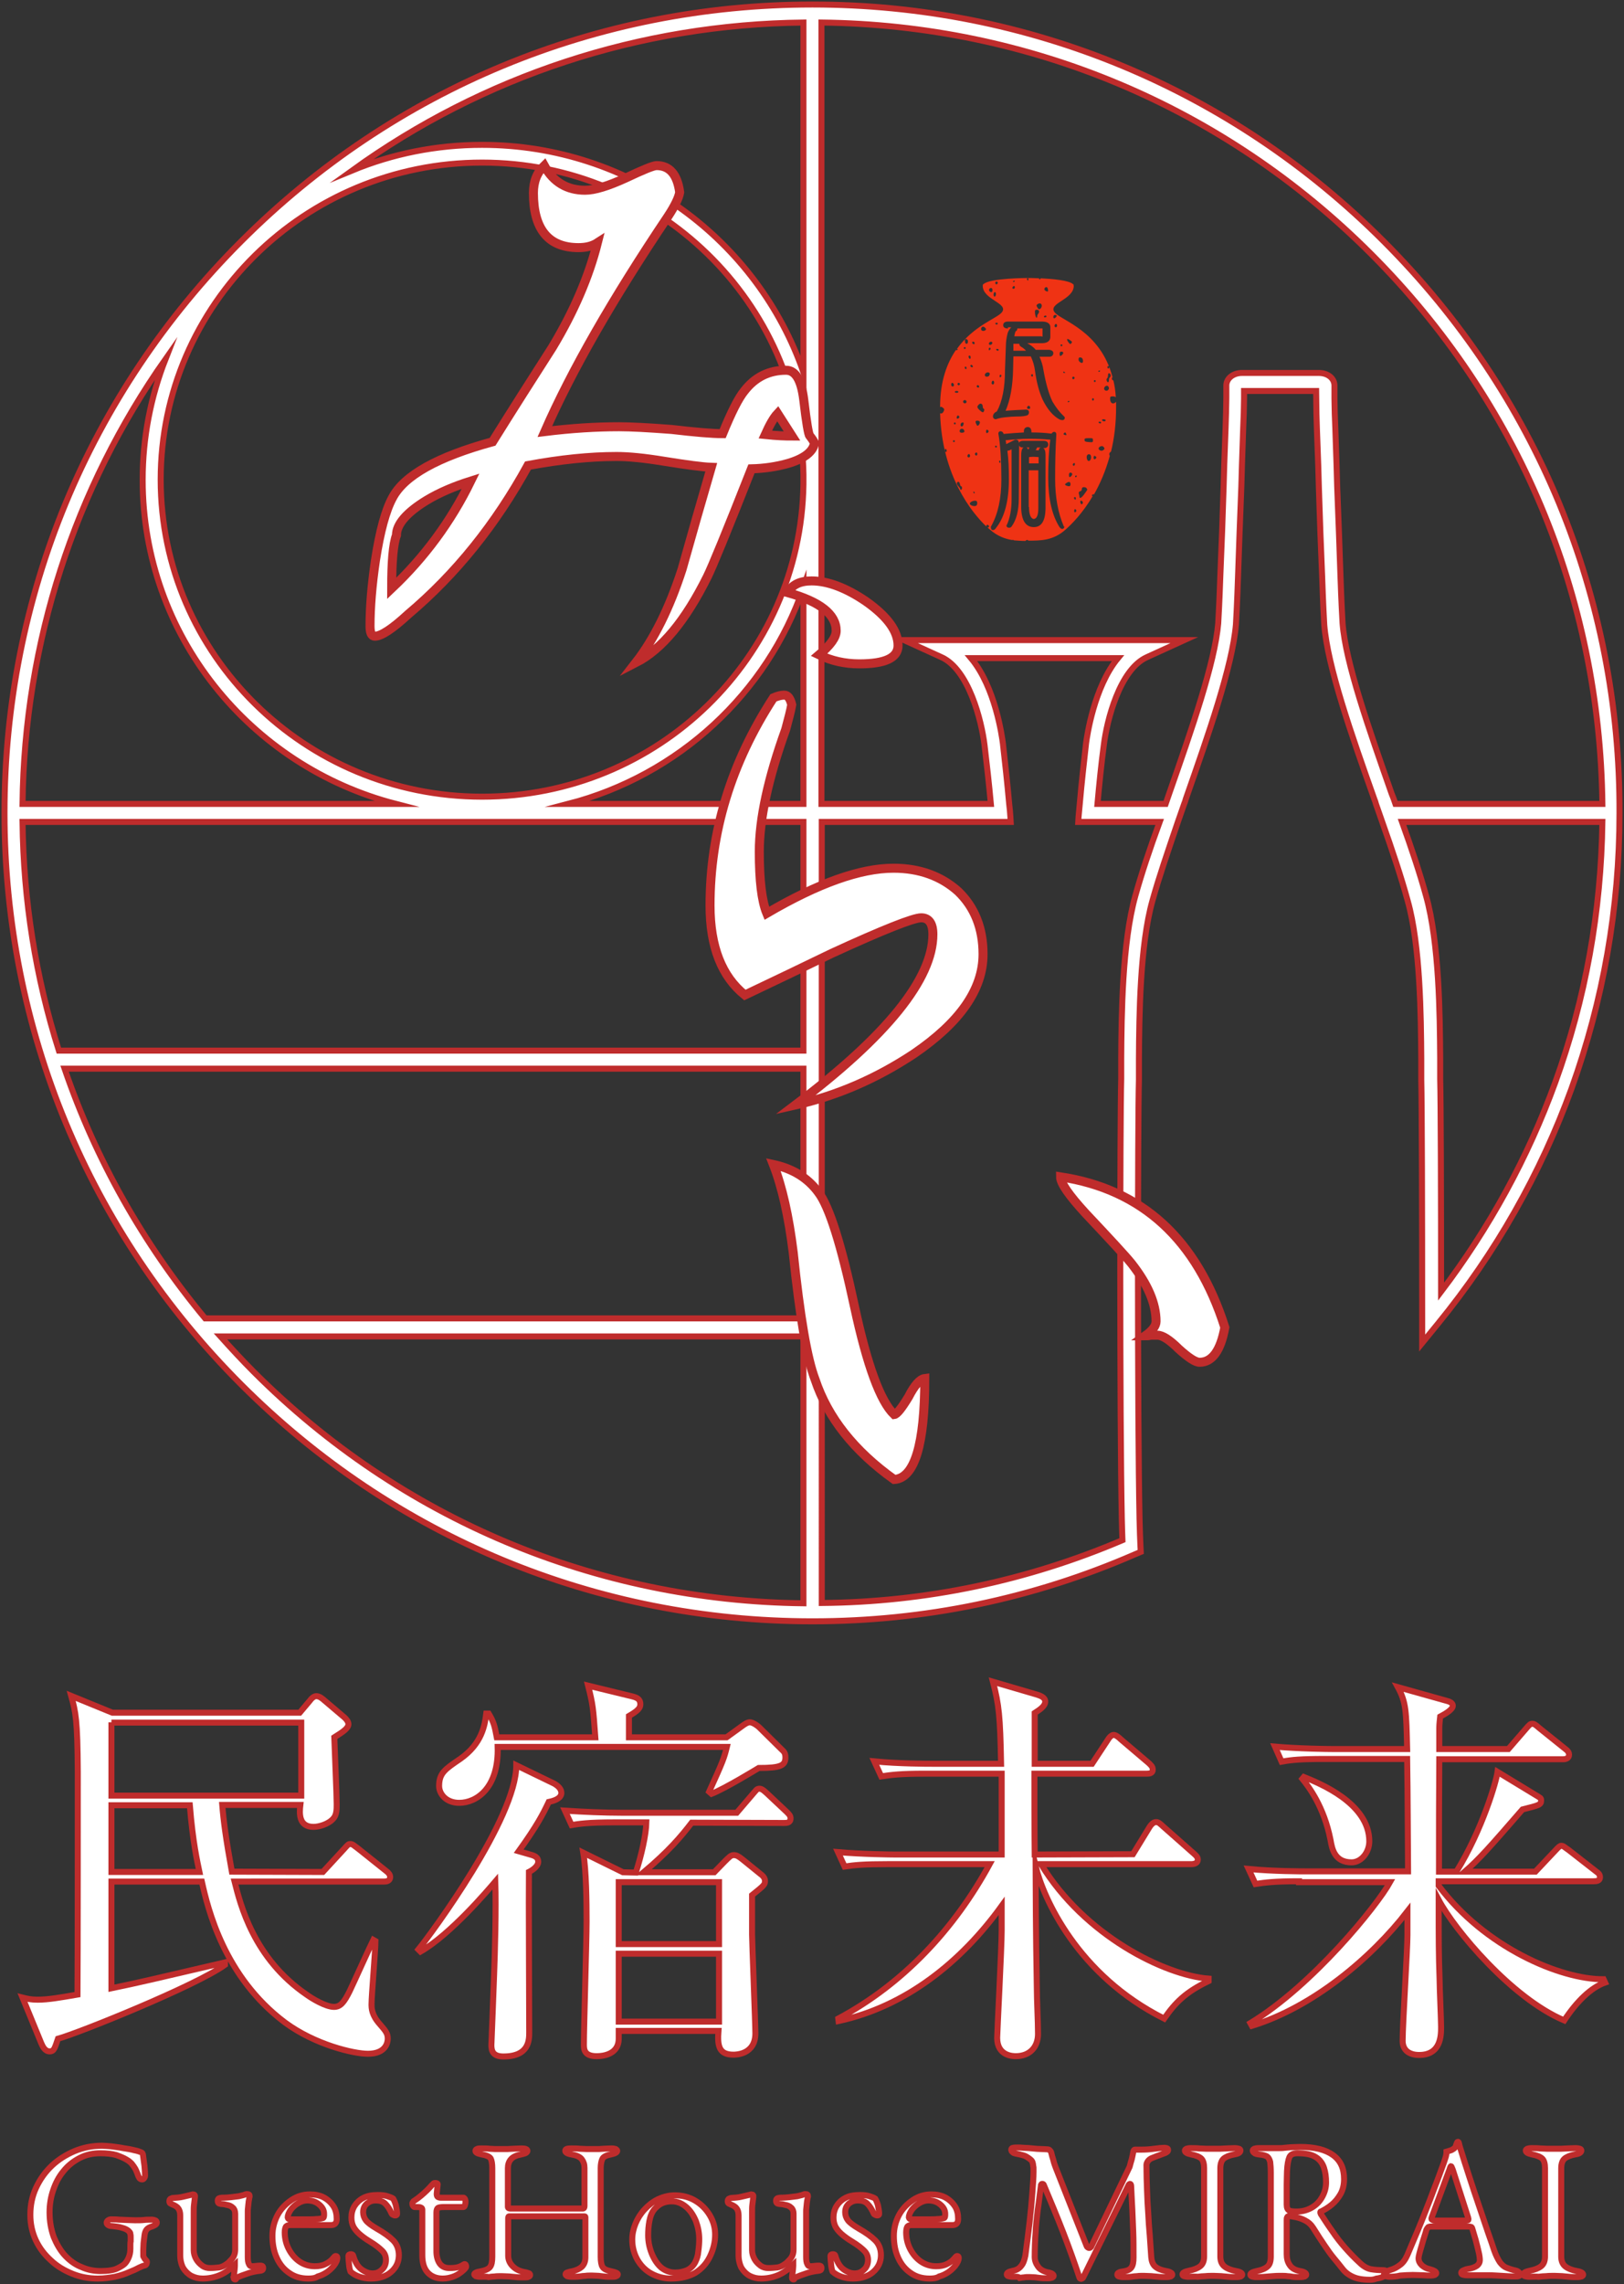 <?xml version="1.0" encoding="utf-8"?>
<!-- Generator: Adobe Illustrator 27.2.0, SVG Export Plug-In . SVG Version: 6.00 Build 0)  -->
<svg version="1.1" id="レイヤー_1" xmlns="http://www.w3.org/2000/svg" xmlns:xlink="http://www.w3.org/1999/xlink" x="0px"
	 y="0px" viewBox="0 0 540.7 760.1" style="enable-background:new 0 0 540.7 760.1;" xml:space="preserve">
<rect x="0" y="0" width="540.7" height="760.1" fill="#333333" stroke="none"/>
<style type="text/css">
	.st0{fill:#FFFFFF;stroke:#BF2C2C;stroke-width:2;stroke-miterlimit:10;}
	.st1{fill:#FFFFFF;stroke:#BF2C2C;stroke-width:3;stroke-miterlimit:10;}
	.st2{fill:#EF3314;}
</style>
<g>
	<path class="st0" d="M460.7,80.3C409.9,29.5,342.4,1.5,270.5,1.5s-139.4,28-190.2,78.8S1.5,198.6,1.5,270.5s28,139.4,78.8,190.2
		s118.3,78.8,190.2,78.8c37.3,0,73.4-7.5,107.4-22.3l1.9-0.8l-0.1-2.1c-0.1-1.9-0.2-4.9-0.3-8.9l0,0c-0.7-33.6-0.6-132.1-0.2-146.2
		c0-0.7,0-1.5,0-2.4c0-1.4,0-2.9,0-4.7c0.1-14,0.3-37.5,4.5-52.4c2.1-7.6,5.2-16.6,8.5-26.3c0.7-2,1.4-4,2.1-6
		c0.2-0.5,0.4-1,0.5-1.5c7.6-21.7,15.5-44.2,16.7-58.1c0.1-1.8,0.4-7,0.7-16.1c0.3-8.9,0.7-20,1.1-29.9l0.2-7
		c0.3-9.9,0.6-17.2,0.6-17.2l0.1-5.1v-2.4h24l0.1,7.6c0,0,0.2,7.3,0.6,17.2l0.2,7c0.3,9.9,0.7,21,1.1,29.9c0.3,9,0.6,14.3,0.7,16.1
		c1.1,13.9,9,36.4,16.7,58.1c0.2,0.5,0.4,1,0.5,1.5c0.7,2,1.4,4,2.1,6c3.4,9.6,6.4,18.6,8.5,26.3c4.2,14.9,4.4,38.4,4.5,52.4
		c0,1.7,0,3.3,0,4.6c0,0.9,0,1.7,0,2.4c0.2,8,0.3,44.3,0.3,79.3v8.4l5.3-6.5c19.2-23.5,34.1-49.8,44.4-78.1
		c10.6-29.4,16-60.2,16-91.7C539.5,198.6,511.5,131.1,460.7,80.3z M160.5,54.1c58.5,0,106.1,46.5,107,103.9v3.2
		c-0.9,57.5-48.5,103.9-107,103.9c-59,0-107-47.3-107-105.5S101.5,54.1,160.5,54.1z M267.5,123.9c-15.2-44-57.4-75.7-107-75.7
		c-15.3,0-29.9,3-43.2,8.5c43.6-31.4,95.6-48.6,150.2-49.2V123.9z M55.1,119.5c-4.9,12.5-7.6,26-7.6,40.2
		c0,51.7,35.8,95.3,84.3,107.8H7.5C8.1,213.8,24.8,162.6,55.1,119.5z M267.5,533.5c-69.1-0.8-134-28-183-77
		c-3.8-3.8-7.5-7.8-11.1-11.8h194.1V533.5z M267.5,438.7H68.3c-20.7-24.9-36.5-53-46.8-83.1h246V438.7z M267.5,349.6H19.6
		c-7.7-24.3-11.8-49.9-12.1-76.1h260V349.6z M189.2,267.5c36.7-9.5,66.2-36.8,78.3-72v72H189.2z M378,298.1
		c-4.4,15.7-4.6,39.7-4.7,54c0,1.7,0,3.3,0,4.6c0,0.8,0,1.6,0,2.3c-0.4,14.2-0.5,112.9,0.2,146.5c0.1,2.8,0.1,5.1,0.2,7
		c-31.7,13.5-65.4,20.6-100.1,20.9V273.5h62.9l-0.1-1.7c-0.1-1.4-0.2-2.8-0.4-4.3l0,0c-0.6-6.8-1.4-14.1-2.1-20.2
		c-0.3-2.2-2.5-18.6-10.6-28.3h48.9c-8,9.7-10.3,26.1-10.6,28.3c-0.7,6.1-1.5,13.3-2.1,20.2l0,0c-0.1,1.4-0.3,2.9-0.4,4.3l-0.1,1.7
		h27.1C382.8,282.5,380,290.9,378,298.1z M463.3,264c-7.5-21.4-15.3-43.5-16.3-56.6c-0.1-1.7-0.4-7-0.7-15.8
		c-0.3-8.9-0.7-20-1.1-29.9l-0.2-7c-0.3-9.9-0.6-17.1-0.6-17.1l-0.1-5v-4.3c0-2.4-2.2-4.2-5.2-4.2h-25.6c-2.9,0-5.2,1.8-5.2,4.2v4.2
		l-0.1,5c0,0-0.2,7.3-0.6,17.2l-0.2,7c-0.3,9.8-0.7,21-1.1,29.9c-0.3,8.8-0.6,14.1-0.7,15.8c-1.1,13.1-8.8,35.2-16.3,56.6
		c-0.4,1.2-0.8,2.4-1.2,3.5h-22.7c0.6-6.7,1.3-13.6,2.1-19.5c1-8.3,5.3-25.2,14.3-29.3l12.5-5.7H301l12.5,5.7
		c9,4.1,13.3,21,14.3,29.3c0.7,5.9,1.5,12.9,2.1,19.5h-56.4V7.5c69.1,0.8,134,28,183,77s76.2,113.8,77,183h-68.9
		C464.2,266.3,463.8,265.2,463.3,264z M517.8,360.2c-9.1,25-21.9,48.4-38,69.6c0-32.2-0.1-63.4-0.3-70.8c0-0.7,0-1.5,0-2.3
		c0-1.4,0-2.9,0-4.6c-0.1-14.3-0.3-38.3-4.7-54c-2-7.3-4.8-15.7-8-24.6h66.7C533.1,303.3,527.9,332.4,517.8,360.2z"/>
	<g>
		<g>
			<path class="st1" d="M271.2,147.4c-0.5,2.9-3.4,5.2-8.8,6.8c-3.9,1.1-8,1.7-12.2,1.8c-8.2,20.8-13.1,32.7-14.7,35.9
				c-7.3,14.7-15.2,24.2-23.8,28.6c6-7.7,11.2-18.1,15.4-31.1c3.2-11.4,6.4-22.6,9.7-33.9c-2.9-0.1-8.1-0.8-15.6-2
				c-6.7-1.1-11.9-1.6-15.9-1.6c-8.9,0-18.7,1-29.5,3c-10.7,19.5-24,36.1-39.9,49.5c-5.3,4.9-9,7.3-11.1,7.3c-1.1,0-1.6-1.1-1.6-3.4
				c0-6.4,0.6-13.6,1.8-21.8c1.5-9.7,3.4-16.7,5.7-20.9c3.9-7.4,15-13.6,33.3-18.6c6.6-10.6,13.3-21.1,19.9-31.4
				c7.3-12.1,12.2-23.7,15-34.8c-1.7,1.1-3.8,1.6-6.3,1.6c-10,0-15-6.1-15-18.2c0-3.8,1.2-6.8,3.6-9.1c3,5.5,7.6,8.2,13.6,8.2
				c3.2,0,7.7-1.4,13.6-4.1c5.7-2.7,9.1-4.1,10.2-4.1c4.4,0,6.9,3,7.7,8.9c-0.3,1.8-1.6,4.5-3.9,8c-18.4,27.4-32.1,51.3-41,71.6
				c8.9-1.1,17.1-1.6,24.7-1.6c3.8,0,9.6,0.3,17.5,0.9c7.7,0.9,13.4,1.4,17,1.4c2.9-7.1,5.3-11.9,7.3-14.3c3.5-4.5,8.1-6.8,13.8-6.8
				c3.2,0,5.1,3.3,5.9,9.8c0.9,7.7,1.6,11.7,2,12C270,145.5,270.6,146.3,271.2,147.4z M156.7,160.1c-5.4,1.7-10.4,3.8-14.7,6.4
				c-6.7,4.1-10,8-10,11.6c-1.1,2.9-1.6,8.8-1.6,17.7C141.3,185.5,150.1,173.6,156.7,160.1z M263.7,145.1l-4.8-7.5
				c-1.4,1.5-2.7,3.9-4.1,7C258.6,145,261.6,145.1,263.7,145.1z"/>
			<path class="st1" d="M327.3,317.5c0,11.7-7.7,22.7-23.1,33.2c-12.4,8.2-25.5,13.9-39.4,17c30.5-23,45.8-42,45.8-56.8
				c0-3.6-1.3-5.5-3.9-5.5s-12.5,3.9-29.7,11.8c-9.7,4.7-19.3,9.3-29,13.9c-7.7-6.2-11.6-16.1-11.6-29.8c0-24.4,7-47.4,21.1-69.1
				c1.4-0.6,2.6-0.9,3.6-0.9c1.2,0,2,1.1,2.5,3.2c-0.3,1.8-1,4.5-2,8.2c-5.9,16.4-8.8,29.9-8.8,40.7c0,9.5,0.8,16.4,2.5,20.5
				c17.1-10,31.1-15,42.2-15c8.6,0,15.8,2.6,21.5,7.7C324.5,301.9,327.3,308.9,327.3,317.5z M299,214.8c0,4.1-4.3,6.1-12.9,6.1
				c-4.8,0-9.3-1-13.4-3c3.8-3.2,5.7-5.8,5.7-8c0-5.5-5.4-9.7-16.1-12.7c1.4-2.6,4-3.9,7.9-3.9c5.4,0,11.5,2.3,18.1,6.8
				C295.4,205.1,299,210,299,214.8z"/>
			<path class="st1" d="M307.9,458.7c0,22-3.4,33.2-10.2,33.6c-13.3-9.5-22.1-20.6-26.3-33.2c-2.7-7-5.1-21.1-7.3-42.3
				c-1.5-12.1-3.7-21.9-6.6-29.3c6.5,1.4,11.5,4.5,15,9.3c3.6,4.7,7.6,17.4,12,38c4.2,19.5,8.6,31.5,13.2,35.9
				c0.9-0.1,2.5-2.1,4.8-5.9C304.5,460.9,306.3,458.9,307.9,458.7z M407.8,441.7c-1.4,7.7-4.2,11.6-8.4,11.6c-1.4,0-3.7-1.5-7-4.5
				c-3-3-5.4-4.5-7-4.5c-0.3,0-1.1,0-2.3,0c-0.8,0.2-1.4,0.2-1.8,0.2c2.4-1.7,3.6-3.3,3.6-4.8c0-5.9-2.7-12.3-8.2-19.3
				c-2.1-2.6-7.3-8.2-15.4-16.8c-5.4-5.9-8.2-9.9-8.2-12C380.2,395.7,398.5,412.4,407.8,441.7z"/>
		</g>
	</g>
	<g>
		<path class="st2" d="M342.3,149.6c0.1-0.1,0.2-0.3,0.3-0.4c0-0.1,0.1-0.2,0.1-0.3h-1C342,149,342.2,149.2,342.3,149.6z"/>
		<path class="st2" d="M342.6,154.2h3.2v-2.1c-0.5,0-1-0.1-1.5-0.1c-0.6,0-1.1,0-1.7,0.1V154.2z"/>
		<path class="st2" d="M342.6,168.7c0,2.5,0.6,3.9,1.6,4c1-0.1,1.5-1.3,1.5-3.6v-12.6h-3.2v12.2H342.6z"/>
		<path class="st2" d="M340,115.4c-0.5-0.3-0.6-0.6-0.6-0.8c0-0.1,0-0.1,0-0.2h-2c0,0.3,0,0.5,0,0.8v1.5h4.2
			C341.1,116.1,340.5,115.7,340,115.4z"/>
		<path class="st2" d="M346.5,148.9h-1.2l0,0c-0.1,0.3-0.3,0.6-0.5,0.9c0.3,0,0.6,0,1,0.1C346,149.2,346.2,149,346.5,148.9z"/>
		<path class="st2" d="M347.1,112v-2.7c0,0-0.1,0-0.2,0h-8.2v0.1c0,0.4-0.2,0.7-0.5,0.8c-0.2,0.3-0.3,0.7-0.4,1.2
			c0,0.2-0.1,0.3-0.1,0.5h9.1C346.9,112.1,347,112,347.1,112z"/>
		<path class="st2" d="M363.8,165.1c-0.4,0-0.3-0.5,0.1-0.6c0.2-0.1,0.3,0,0.3,0.1c2-3.5,3.9-7.8,5.3-12.9c-0.2-0.3-0.3-0.8,0.1-1.2
			c0.1-0.1,0.2-0.2,0.3-0.2c1.1-4.4,1.7-9.4,1.7-14.9c0-0.6,0-1.1,0-1.7c0,0,0,0-0.1,0.1c-0.9,0.9-1.9,0.4-1.9-1.1
			c0-0.7,0.1-0.8,0.9-0.8c0.4,0,0.8,0.1,1,0.3c-0.1-2-0.4-3.9-0.8-5.6c-0.5-0.1-0.7-0.7-0.3-1.1c-4-15.4-17-18.8-19.2-21.5
			c-2.6-3.1,6.3-4.2,6.3-8.9c0-0.1-0.1-0.3-0.1-0.4c0.1-0.1,0.1-0.1,0.1-0.1h-0.2c-1.2-1.3-6.8-1.8-10.8-2l0,0
			c-0.2,0.5-0.5,0.4-0.6,0c-2-0.1-3.5-0.1-3.5-0.1s-13.1,0-15,2.1h-0.2c0,0,0,0,0.1,0.1c-0.1,0.1-0.1,0.3-0.1,0.4
			c0,4.7,8.9,5.8,6.3,8.9c-1.7,2-9.4,4.4-14.9,12.1l0,0c0.2,0,0.3,0.1,0.3,0.1s-0.1,0.2-0.3,0.3c-0.2,0.1-0.3,0-0.3-0.1
			c-3,4.4-5.3,10.4-5.3,19c0,0,0,0,0,0.1c0.2-0.2,0.5-0.2,0.8,0.1c0.7,0.4,0.7,0.8,0.2,1.6c-0.3,0.4-0.7,0.5-1,0.3
			c0.6,20.8,10.5,33,15.4,37.7c0,0,0,0,0-0.1c0-0.5,0.4-0.6,0.7-0.3c0.4,0.4,0.2,0.7-0.3,0.7l0,0c0.3,0.3,0.6,0.6,0.9,0.8
			c2.4,2.1,4.9,3,7.3,3.4c0.2-0.1,0.4-0.1,0.6,0.1c1.3,0.1,2.5,0.2,3.8,0.2c0.1-0.1,0.1-0.1,0.2-0.2c0.4-0.2,0.6-0.2,0.8,0.1l0,0
			c4.1,0,8.3,0,12.4-3.7c1.9-1.7,5.7-5.4,9.1-11.3C363.9,165.1,363.9,165.1,363.8,165.1z M330.3,97.1c-0.3,0.3-1-0.1-1-0.6
			s0.5-0.8,0.9-0.6C330.5,96.1,330.5,96.8,330.3,97.1z M331.6,97.9c-0.1,1-0.8,1.1-0.8,0.1c0-0.5,0.2-0.8,0.5-0.8
			C331.5,97.3,331.6,97.5,331.6,97.9z M331.4,94.2c-0.1-0.3,0.1-0.5,0.4-0.5s0.4,0.2,0.4,0.4C332,94.8,331.5,94.8,331.4,94.2z
			 M367.3,149.8c-0.6,0.5-1.7-0.1-1.5-0.7c0.2-0.6,1.3-0.9,1.6-0.4C367.9,149.2,367.8,149.4,367.3,149.8z M369,121.8
			c0.2,0,0.3,0.2,0.3,0.4c0,0.2-0.1,0.4-0.3,0.4c-0.2,0-0.3-0.2-0.3-0.4S368.8,121.8,369,121.8z M368.6,125.9c0.2-0.2,0.3-0.6,0.3-1
			c0-0.7,0.3-0.9,0.7-0.5c0.3,0.3,0.3,0.9-0.1,1.2c-0.2,0.1-0.3,0.5-0.3,0.9s-0.1,0.7-0.3,0.7C368.5,127.1,368.2,126.2,368.6,125.9z
			 M369,128.6c0.3,0.5,0.3,0.7,0,1.1c-0.4,0.6-1.4,0.3-1.4-0.4C367.6,128.6,368.6,128,369,128.6z M367.9,139.6
			c0.5,0.2,0.1,0.7-0.4,0.6c-0.3-0.1-0.6-0.2-0.6-0.4C366.9,139.5,367.4,139.4,367.9,139.6z M366.6,140.6c0,0.2-0.1,0.3-0.3,0.3
			s-0.4-0.1-0.5-0.3s0-0.3,0.3-0.3S366.6,140.4,366.6,140.6z M366,123.3c0.2,0,0.3,0.1,0.3,0.1c0,0.1-0.1,0.2-0.3,0.3
			c-0.2,0.1-0.3,0-0.3-0.1C365.7,123.4,365.8,123.3,366,123.3z M364.5,152.8c-0.2,0.1-0.4-0.1-0.4-0.5c0-0.6,0.3-0.8,0.7-0.4
			C365.2,152.1,365,152.6,364.5,152.8z M364.5,126.5c0.2,0,0.3,0.1,0.3,0.3s-0.1,0.3-0.3,0.3s-0.3-0.1-0.3-0.3
			S364.3,126.5,364.5,126.5z M363.9,132.5c0.2,0,0.3,0.2,0.3,0.4s-0.1,0.4-0.3,0.4c-0.2,0-0.3-0.2-0.3-0.4S363.7,132.5,363.9,132.5z
			 M362.5,145.8c1.3,0,1.4,0,1.4,0.7s-0.1,0.7-1.4,0.6c-1.2-0.1-1.4-0.2-1.4-0.7C361,145.9,361.3,145.8,362.5,145.8z M356.4,113.3
			c0.6,0.4,0.6,0.6,0.3,0.9c-0.3,0.4-0.4,0.4-0.9-0.2C354.9,112.8,355.2,112.4,356.4,113.3z M356.1,133.5c0,0.1-0.1,0.2-0.3,0.3
			c-0.2,0.1-0.3,0-0.3-0.1c0-0.2,0.1-0.3,0.3-0.3S356.1,133.5,356.1,133.5z M354.9,144.2c0.3,0.6,0.2,0.7-0.5,0.5
			c-0.4-0.2-0.4-0.3-0.1-0.6C354.6,143.8,354.7,143.8,354.9,144.2z M354.3,123.7c0.2,0.1,0.3,0.2,0.3,0.3c0,0.1-0.1,0.1-0.3,0.1
			c-0.2,0-0.3-0.1-0.3-0.3S354.2,123.6,354.3,123.7z M353.4,114.6c0.2,0,0.3,0.1,0.3,0.3c0,0.2-0.1,0.3-0.3,0.3s-0.3-0.1-0.3-0.3
			S353.2,114.6,353.4,114.6z M353.4,117c0.7,0,0.8,0.6,0.2,1.1c-0.6,0.6-0.8,0.4-0.8-0.4C352.8,117.2,353,117,353.4,117z
			 M351.7,104.9c0.2,0.1,0.2,0.3-0.1,0.6c-0.5,0.6-0.9,0.5-0.9,0C350.7,104.9,351.2,104.6,351.7,104.9z M351.5,108.9
			c-0.2,0-0.4-0.2-0.4-0.4c0-0.5,0.4-0.9,0.7-0.6C352.1,108.3,351.9,108.9,351.5,108.9z M348.6,95.6c0.3,0.2,0.5,1.4,0.2,1.4
			c-0.5,0-1.1-0.4-1.1-0.8C347.8,95.7,348.2,95.4,348.6,95.6z M347.6,105.3c0.1-0.2,0.3-0.3,0.5-0.3s0.3,0.1,0.3,0.3
			c0,0.2-0.2,0.3-0.5,0.3C347.6,105.6,347.5,105.5,347.6,105.3z M346.4,101c0.6,0.2,0.6,1.2,0,1.7c-0.4,0.3-0.5,0.3-0.9-0.2
			c-0.2-0.3-0.4-0.7-0.4-0.8C345.1,101.3,346,100.8,346.4,101z M344.7,103.2c0.1-0.1,0.5-0.2,0.8-0.1c0.6,0.2,0.6,0.8,0.1,1.4
			c-0.2,0.2-0.3,0.6-0.3,0.8c0.1,0.2,0,0.4-0.2,0.4C344.7,105.6,344.4,103.5,344.7,103.2z M342.1,92.6c0.2-0.1,0.3,0,0.3,0.3
			c0,0.5-0.2,0.6-0.4,0.2C341.8,92.9,341.9,92.7,342.1,92.6z M337.6,93.4c0.2,0,0.3,0.1,0.3,0.1c0,0.1-0.1,0.2-0.3,0.3
			c-0.2,0.1-0.3,0-0.3-0.1C337.3,93.5,337.4,93.4,337.6,93.4z M337.5,95.2c0.2-0.1,0.4,0.1,0.4,0.4s-0.2,0.5-0.5,0.5
			C336.9,96.1,337,95.4,337.5,95.2z M335.6,109.3c-1.5,0-1.6-0.8-1.6-1.1c0-0.4,0.2-1.2,1.6-1.2H347c2.3,0,2.7,1.2,2.7,1.8v3.3
			c0,0.8-0.4,2.1-2.8,2.1H342c1,0.5,1.9,1.2,2.6,1.9l0,0l0.2,0.3h4.5h0.1c1.1,0.2,1.3,0.7,1.3,1.1c0,0.7-0.5,1.2-1.3,1.2h-3.3
			c0.6,1.4,1.1,2.9,1.3,4.4c0.8,4.5,1.8,8,3,10.5c1.1,1.9,2.4,3.6,3.9,5l0.2,0.2v0.3c0,0.4-0.3,0.7-0.8,0.7c-0.3,0-0.6-0.1-0.9-0.2
			c-2.2-1.2-4.1-3.4-5.7-6.7c-1.2-2.7-2-5.8-2.5-9.5c-0.2-1.7-0.7-3.3-1.4-4.8h-5.8l-0.1,4.3c-0.1,5.4-0.9,10.1-2.5,13.8
			c2.2-0.2,4.5-0.3,6.8-0.4l0,0c0.7,0,1,0.4,1,0.9s-0.3,1-0.9,1.1c-0.4,0.1-1.1,0.3-3.3,0.3c-1.1,0-2.2,0.1-3.2,0.2
			c-1.3,0.1-2.5,0.3-3.6,0.7h-0.1l0,0c-0.5,0-0.9-0.4-0.9-0.9s0.2-1.2,1.3-1.7c1.8-3.3,2.7-7.9,2.7-13.7l0.3-8.1
			c0-1.3,0.2-2.8,0.6-4.3l0,0l0,0c0.3-0.8,0.7-1.4,1.2-1.9h-1.1V109.3z M343.9,124.9c0,0.3-0.1,0.5-0.3,0.4
			c-0.2-0.1-0.3-0.2-0.3-0.4c0-0.2,0.1-0.3,0.3-0.4C343.7,124.4,343.9,124.6,343.9,124.9z M342.6,136.1c-0.2,0-0.5-0.1-0.6-0.2
			c-0.2-0.4,0.3-1.1,0.7-0.8C343.1,135.3,343.1,136.1,342.6,136.1z M331.9,148.6c0,0.2-0.1,0.3-0.3,0.3c-0.2,0-0.3-0.1-0.3-0.3
			s0.1-0.3,0.3-0.3S331.9,148.5,331.9,148.6z M333.1,124.7c0.2,0,0.3,0.1,0.3,0.3s-0.1,0.4-0.3,0.5c-0.2,0.1-0.3,0-0.3-0.3
			S332.9,124.7,333.1,124.7z M332.5,116.4c0,0.2-0.1,0.3-0.3,0.3c-0.2,0-0.4-0.1-0.5-0.3c-0.1-0.2,0-0.3,0.3-0.3
			S332.5,116.2,332.5,116.4z M331.8,107.4c0.3,0,0.5,0.2,0.4,0.3c-0.1,0.2-0.2,0.3-0.4,0.3s-0.3-0.1-0.4-0.3
			C331.3,107.6,331.5,107.4,331.8,107.4z M330.7,126.7c0.4,0.2,0.4,1,0,1.2c-0.1,0.1-0.4,0-0.5-0.2
			C330,127.3,330.4,126.5,330.7,126.7z M330,113.7c0.2,0,0.4,0.2,0.4,0.4c0,0.5-0.8,0.9-1.1,0.5C329.1,114.2,329.5,113.7,330,113.7z
			 M325.7,128.2c0.2,0.1,0.3,0.3,0.3,0.5c0,0.3-0.4,0.4-0.7,0.1C325,128.5,325.4,128,325.7,128.2z M324,113.7c0.3,0,0.5,0.2,0.5,0.5
			c0,0.5-0.6,0.4-0.8-0.1C323.6,113.9,323.7,113.7,324,113.7z M324.5,163.9c0,0.2-0.1,0.3-0.1,0.3c-0.1,0-0.2-0.1-0.3-0.3
			c-0.1-0.2,0-0.3,0.1-0.3S324.5,163.7,324.5,163.9z M323.9,121.9c0,0.5-0.6,0.4-0.8-0.1c-0.1-0.2,0.1-0.4,0.4-0.4
			C323.6,121.5,323.9,121.7,323.9,121.9z M322.6,118.4c0.1-0.1,0.3-0.1,0.4,0c0.3,0.3,0.2,1-0.1,1
			C322.6,119.4,322.3,118.5,322.6,118.4z M321.2,115.5c0.2,0,0.3,0.1,0.3,0.3c0,0.2-0.1,0.3-0.3,0.3s-0.3-0.1-0.3-0.3
			C320.9,115.6,321,115.5,321.2,115.5z M320.4,140.6c0.4-0.1,0.5,0.1,0.4,0.6c-0.1,0.4-0.3,0.7-0.6,0.7
			C319.6,141.9,319.7,140.7,320.4,140.6z M319.2,127.4c0.2,0,0.4,0.2,0.4,0.4c0,0.2-0.2,0.4-0.4,0.4c-0.2,0-0.4-0.2-0.4-0.4
			C318.8,127.6,319,127.4,319.2,127.4z M314.9,150.4c-0.2,0-0.3-0.3-0.3-0.6s0.1-0.5,0.3-0.4c0.2,0.1,0.3,0.4,0.3,0.6
			C315.2,150.2,315.1,150.4,314.9,150.4z M316.7,128c0-0.6,0.3-0.8,0.7-0.4c0.4,0.4,0.2,1-0.2,1C316.9,128.6,316.7,128.4,316.7,128z
			 M317.6,147.1c-0.2,0-0.3-0.1-0.3-0.3s0.1-0.3,0.3-0.3s0.3,0.1,0.3,0.3S317.8,147.1,317.6,147.1z M317.9,141.2
			c-0.2,0-0.3-0.1-0.3-0.3s0.1-0.3,0.3-0.3s0.3,0.1,0.3,0.3S318.1,141.2,317.9,141.2z M317.9,130.4c0-0.2,0.3-0.3,0.6-0.3
			c0.3,0,0.6,0.1,0.6,0.3s-0.3,0.3-0.6,0.3C318.2,130.7,317.9,130.6,317.9,130.4z M318.6,138.6c0.1-0.3,0.3-0.4,0.5-0.3
			c0.4,0.2,0.4,0.7,0,0.9C318.6,139.5,318.4,139.2,318.6,138.6z M320,163c-0.2,0-0.3-0.1-0.3-0.3s-0.3-0.5-0.6-0.9
			c-0.4-0.4-0.6-0.8-0.5-1.1c0.3-0.7,0.9-0.4,1,0.4c0.1,0.4,0.2,0.7,0.4,0.7c0.2,0,0.3,0.3,0.3,0.6S320.1,163,320,163z M320.2,144
			c-0.5,0-0.7-0.2-0.7-0.6c0-0.7,1-1,1.4-0.4S321.1,144,320.2,144z M320.8,134c-0.4-0.4,0.1-1.1,0.7-0.8c0.2,0.1,0.3,0.3,0.3,0.5
			C321.8,134.2,321.1,134.4,320.8,134z M321.5,122.8c-0.2-0.1-0.3-0.3-0.3-0.5s0.1-0.3,0.3-0.3c0.2,0,0.3,0.2,0.3,0.5
			S321.6,122.9,321.5,122.8z M321.8,114.4c-0.3,0-0.5-0.3-0.5-0.8c-0.1-0.6,0-0.8,0.3-0.8c0.2,0,0.5,0.2,0.6,0.4
			C322.4,113.8,322.2,114.4,321.8,114.4z M322.5,152.2c-0.2,0-0.4-0.2-0.4-0.4c0-0.5,0.4-0.9,0.7-0.6
			C323.1,151.6,323,152.2,322.5,152.2z M325.1,168.2c-0.5,0.5-2.2,0-2.2-0.6s1.4-1.2,2.2-0.9C325.4,166.9,325.5,167.8,325.1,168.2z
			 M325,151.6c-0.2-0.1-0.4-0.3-0.4-0.5s0.2-0.5,0.4-0.5c0.2-0.1,0.4,0.1,0.4,0.5C325.4,151.4,325.2,151.6,325,151.6z M325.8,141.5
			c-0.3,0.3-0.5,0.2-0.7-0.3c-0.2-0.3-0.3-0.7-0.3-0.9c0-0.4,1-0.4,1.3-0.1C326.4,140.5,326.2,141.1,325.8,141.5z M327.5,137
			c-0.2,0.3-0.4,0.3-1.2-0.4c-1.1-1-1.1-1.3-0.4-2c0.6-0.6,1.3-0.2,1.3,0.7c0,0.3,0.1,0.6,0.3,0.7
			C327.8,136.2,327.8,136.4,327.5,137z M327.6,110.1c-0.7,0.1-1.1-0.3-0.9-0.9s0.8-0.7,1.3-0.1C328.5,109.5,328.3,109.9,327.6,110.1
			z M328.7,144.1c-0.2,0.1-0.4-0.1-0.4-0.5c0-0.6,0.3-0.8,0.7-0.4C329.3,143.5,329.1,143.9,328.7,144.1z M329.4,124.9
			c-0.2,0.5-1.2,0.6-1.4,0.2c-0.5-0.7,0.8-1.6,1.4-1C329.6,124.3,329.6,124.3,329.4,124.9z M329.5,116.5c-0.2,0.1-0.3,0-0.3-0.3
			s0.1-0.5,0.3-0.5c0.2,0,0.3,0.1,0.3,0.3C329.8,116.2,329.7,116.4,329.5,116.5z M354.4,175.1c0,0.7-0.5,0.9-0.7,0.9
			c-0.5,0-0.8-0.4-1-0.7c-2.4-3.8-3.7-9.3-3.7-16.2c0-5.1,0.2-9.4,0.7-12.8c-2.3-0.2-4.6-0.3-6.9-0.3c-2.7,0-5.4,0.2-8,0.5
			c0.1,0.4,0.2,0.9,0.2,1.3l2.6-1.3c0.2-0.2,0.5-0.2,0.7-0.2c0.5,0,0.9,0.4,0.9,0.9v0.2c0.1-0.3,0.5-0.7,1.5-0.7h6.9
			c1,0,1.4,0.6,1.4,1.2c0,0.7-0.5,1.2-1.3,1.2h-0.4c0.5,0.2,0.8,1,0.8,2.2v18.1c-0.1,4-1.4,6-3.9,6c-2.7,0-4.1-2.2-4.2-6.4v-17.5
			c0-1,0.1-2.2,0.8-2.6h-0.3c-0.7,0-1.1-0.3-1.2-0.7l-0.1,17.7c0,4-0.8,7.1-2.4,9.3l-0.1,0.1l-0.1,0.1c-0.2,0.2-0.5,0.2-0.7,0.2
			c-0.5,0-0.8-0.3-0.8-0.7v-0.1l0.1-0.1c1-2.1,1.6-5,1.6-8.6v-16.6l-0.6,0.3l0,0c-0.4,0.1-0.6,0.2-0.8,0.2l0,0
			c0.4,2.8,0.5,6,0.5,9.5c0,7.1-1.4,12.6-4.3,16.2c-0.3,0.5-0.7,0.7-1,0.7c-0.2,0-0.7-0.1-0.7-1v-0.2l0.1-0.1
			c2.3-4.1,3.4-9.3,3.4-15.6c0-6.2-0.3-11.3-1-15.2l0,0l0,0c0-0.6,0.4-0.8,0.7-0.8c0.3,0,0.7,0.1,1,0.7v0.1v0.1
			c2.3-0.2,4.6-0.4,6.8-0.5v-0.4c0-1.1,0.7-1.3,1.1-1.4h0.1h0.1c0.3,0,1.1,0.1,1.2,1.4v0.4c2.2,0,4.5,0.1,6.7,0.4
			c0.3-0.5,0.7-0.6,0.9-0.6c0.4,0,0.7,0.3,0.7,0.8c-0.3,4.9-0.4,9.9-0.4,14.9c0,6.1,1,11.4,2.9,15.8l0.1,0.1L354.4,175.1
			L354.4,175.1z M332.8,153.3c0.2-0.1,0.3,0,0.3,0.3c0,0.5-0.2,0.6-0.4,0.2C332.6,153.6,332.6,153.4,332.8,153.3z M356,161.8
			c-0.6,0-1.4-0.3-1.4-0.6s1.2-1,1.5-0.8C356.6,160.7,356.5,161.8,356,161.8z M356.7,158.4c-0.6,0.6-0.8,0.4-0.8-0.4
			c0-0.7,0.5-1,1-0.5C357.1,157.8,357,158,356.7,158.4z M357.7,125.5c0.2,0.2,0,0.7-0.4,0.7c-0.1,0-0.3-0.2-0.3-0.4
			C357,125.3,357.4,125.2,357.7,125.5z M357.6,154.1c0.2-0.1,0.3,0.1,0.3,0.4c-0.1,0.3-0.2,0.5-0.4,0.5
			C357,154.9,357.1,154.2,357.6,154.1z M357.9,165.4c0.2,0,0.3,0.2,0.3,0.5s-0.1,0.4-0.3,0.3c-0.2-0.1-0.3-0.3-0.3-0.5
			S357.7,165.4,357.9,165.4z M358.2,170.3c-0.4,0.4-0.7,0-0.5-0.6c0.2-0.4,0.2-0.4,0.5-0.1C358.4,169.8,358.4,170.1,358.2,170.3z
			 M358.5,158.5c-0.1,0.2-0.2,0.3-0.3,0.3c-0.4,0-0.3-0.5,0.1-0.6C358.4,158.2,358.5,158.3,358.5,158.5z M360,119
			c0.5,0.1,0.8,1.3,0.4,1.7c-0.3,0.3-1.3-0.4-1.3-1C359.1,119,359.3,118.8,360,119z M360.1,167.8c-0.2,0-0.3-0.3-0.4-0.6
			c-0.1-0.6,0.2-0.8,0.6-0.4C360.7,167,360.5,167.8,360.1,167.8z M361.1,164.3c-0.9,1.3-1.7,1.8-1.7,1c0-0.2-0.1-0.7-0.2-1
			c-0.1-0.5,0-0.7,0.4-0.8s0.6-0.4,0.6-0.8c0-0.4,0.2-0.6,0.7-0.6c0.4,0,0.8,0.2,0.9,0.4s0.2,0.4,0.2,0.4
			C362.1,162.9,361.6,163.6,361.1,164.3z M362.5,153.4c-0.4,0-0.7-0.6-0.7-1.3s0.5-1.1,1-0.9C363.6,151.5,363.3,153.4,362.5,153.4z"
			/>
	</g>
	<g>
		<path class="st0" d="M107.5,622.9l7.1-7.7c1.3-1.5,1.5-1.6,2-1.6c0.8,0,1.1,0.4,2.6,1.5l9.4,7.5c0.7,0.5,1.3,1.2,1.3,2
			c0,1.3-1.2,1.5-2,1.5H78.1c1.9,7.5,6.3,25.6,24.1,37.7c1.5,1.1,6.2,4,9,4c2.2,0,3.4-1.6,5.2-5.2c1.3-2.7,6.7-14.7,7.9-17.1
			l0.7,0.4c0,3.2-1.3,18-1.3,21c0,1.3,0,3.6,2.8,6.7c1.9,2.2,2.6,3,2.6,4.8c0,1.3-0.7,5-6.6,5c-4.7,0-17.6-3-27.6-10.4
			c-20.3-15.2-25.7-37.9-27.7-46.9H37.1v35.5c8.3-1.7,15.5-3.4,37.8-8.6v0.8c-9.7,7-48.7,22.7-55.6,24.6c-1.1,3.2-1.3,4.2-2.8,4.2
			c-1.5,0-2.3-1.6-2.8-2.8l-6.2-15.1c1.6,0.4,2.7,0.7,5.1,0.7c3.4,0,7.4-0.7,13.2-1.7c0.1-11.7,0.1-65.8,0.1-74.1
			c-0.1-17.5-0.7-19.9-2.2-25.3l13.7,5.6h62.4l3.2-3.8c0.8-1.1,1.6-1.7,2.3-1.7c1.1,0,2,0.8,2.8,1.5l6.6,5.6
			c0.5,0.5,1.3,1.3,1.3,2.2c0,1.3-1.5,2.4-4.7,4.4c0.1,3.5,0.8,19,0.8,22.2c0,1.7,0,3.6-1.1,4.8c-1.6,1.9-4.8,2.8-6.6,2.8
			c-5.1,0-4.7-4.7-4.4-7.3H74c0.4,5.1,1.2,11.2,3.2,22.2L107.5,622.9L107.5,622.9z M37.1,573.1v24.4h63.2v-24.3H37.1V573.1z
			 M66.4,622.9c-0.7-3.4-2.2-9.8-3.2-22.2H37.1v22.2H66.4z"/>
		<path class="st0" d="M184.5,593.5c1.2,0.7,2.4,1.7,2.4,3.1c0,2-2.8,2.7-4.2,3c-2,4.2-3.9,7.9-10,16.4l3.8,1.1
			c1.5,0.4,2.7,0.9,2.7,2.4s-1.9,2.8-3.1,3.4c-0.1,7.7,0.1,44.8,0.1,53.3c0,2.6,0,8.1-8.6,8.1c-3.6,0-4-2-4-3.8
			c0-0.4,0.8-19.6,0.9-23.3c0.3-7.9,0.7-22.1,0.4-31.1c-2.3,2.7-14.8,17.5-24.9,23.3l-0.7-0.7c4.4-5.4,32.6-43.6,32.6-61.3
			L184.5,593.5z M241.9,578.1l4.7-3.4c1.6-1.2,2.3-1.6,3.1-1.6c0.5,0,1.6,0.4,3,1.6l7.5,7.4c0.9,0.8,1.3,1.3,1.3,2.7
			c0,2.7-1.6,3.5-8.9,3.5c-0.5,0.3-11.3,6.9-15.7,8.6l-0.8-0.7c4.6-10.1,5-11.2,5.9-14.9h-76.3c0.4,13.7-7.1,18.6-12.8,18.6
			c-4.4,0-6.7-3-6.7-5.6c0-4.3,2-5.6,7-9c7.3-5.1,8.2-11.2,8.7-15.1h0.8c1.7,2.8,2,4.2,2.7,7.9h32.8c-0.7-9.8-0.8-10.9-2.4-17.2
			l14.8,3.6c1.5,0.4,2.6,0.9,2.6,2.6c0,1.3-0.9,2.2-3.8,3.9v7.1L241.9,578.1L241.9,578.1z M230.3,606.5c-3.6,4.7-7.7,9.5-16,16.5
			h23.5l3.4-3.5c1.7-1.7,2.2-2.2,3.1-2.2s1.5,0.3,3,1.5l5.8,4.7c0.7,0.5,1.6,1.3,1.6,2.4c0,1.2-0.3,1.5-4.3,4.7v13.2
			c0,2.4,1.1,29.7,1.1,32.8c0,7.1-6.6,7.1-7.3,7.1c-4.7,0-5.4-2.7-5-7.9H206v2.6c0,4.2-3.5,5.8-7.4,5.8c-4,0-4.2-2.2-4.2-3.8
			c0-5.9,0.9-34.6,0.9-41c0-6.5-0.1-16.8-1.1-22.9l13.2,6.5l4.3,0.1c1.9-5.9,3.4-12.6,3.5-16.7h-10.4c-9.3,0-12,0.5-14.5,0.9
			l-2.2-4.8c6.1,0.4,12.9,0.7,19.1,0.7h38.1l5.4-6.3c1.1-1.2,1.2-1.7,2.2-1.7c0.8,0,1.6,0.8,2.4,1.5l6.6,6.2
			c0.9,0.9,1.3,1.3,1.3,2.2c0,1.5-1.3,1.5-2.2,1.5L230.3,606.5L230.3,606.5z M206,626.3v20.6h33.4v-20.6H206z M206,650.1v22.6h33.4
			v-22.6H206z"/>
		<path class="st0" d="M377.2,617l5.5-9c0.5-0.8,1.3-1.7,2.2-1.7s1.5,0.7,2.4,1.5l10.2,9c0.8,0.7,1.3,1.2,1.3,2
			c0,1.2-1.2,1.5-2.2,1.5h-50c14.4,23.8,41.3,37,55.8,38.1v0.8c-7.5,3.6-11,7-14.8,12.5c-28.9-14.5-40.2-40.1-42.8-50.7
			c0.1,25.4,0.3,33.5,0.4,40.1c0,4.4,0.4,11.4,0.4,15.7c0,4.4-2.8,7.4-7.4,7.4c-0.8,0-6.2,0-6.2-6.1c0-1.6,1.5-30.1,1.5-35.6v-8.3
			c-13.5,18.7-32,33.5-54.3,38.3l-0.1-0.8c21.7-11.6,38.7-29.9,50.4-51.4h-33.8c-8.2,0-11.2,0.3-14.5,0.8l-2.2-4.8
			c8.1,0.7,17.6,0.8,19.1,0.8h35.4v-26.9h-25.6c-8.2,0-11.2,0.4-14.5,0.9l-2.3-5c8.2,0.8,17.8,0.8,19.2,0.8h23
			c-0.3-16.1-0.7-19.5-2.7-27.3l14.7,4.3c0.8,0.3,2.7,0.8,2.7,2.3c0,1.6-2,2.8-3.5,3.8v16.9h19.1l5.2-7.9c0.4-0.7,1.2-1.7,2-1.7
			s2,1.1,2.4,1.5l9.3,7.9c0.8,0.8,1.3,1.2,1.3,2.2c0,1.2-1.2,1.3-2,1.3h-37.4c0,5.2,0,18.3,0.1,26.9L377.2,617L377.2,617z"/>
		<path class="st0" d="M432.5,626c-8.2,0-11.2,0.4-14.5,0.9l-2.3-5c8.2,0.8,17.8,0.8,19.2,0.8h33.9c-0.1-12.4-0.1-24.9-0.3-37.4
			h-27.3c-8.2,0-11.2,0.3-14.5,0.9l-2.2-5c8.2,0.7,17.6,0.8,19.1,0.8h24.9c-0.3-12.5-0.3-15.5-3.1-20.6l16.4,4.6
			c1.6,0.4,1.9,1.1,1.9,1.6c0,1.3-2.7,2.8-4.2,3.6c-0.3,2.7-0.3,3-0.3,4.7v6.1h23l5.8-6.7c1.3-1.5,1.5-1.7,2.2-1.7s1.1,0.4,2.4,1.5
			l8.6,6.9c0.7,0.5,1.2,1.1,1.2,1.9c0,1.2-1.1,1.5-2,1.5h-41.2c-0.1,17.2-0.1,19.1-0.1,37.4h5.8c8.7-14.1,13.3-30.1,13.7-33.2
			l13,7.9c1.3,0.8,1.5,0.8,1.5,1.6c0,1.5-0.7,1.6-6.2,3c-11.2,12.9-14.4,16.5-19.2,20.7h23.5l6.6-7c1.2-1.3,1.6-1.6,2-1.6
			c0.7,0,0.9,0.3,2.6,1.5l9.1,7.1c0.7,0.5,1.2,0.9,1.2,1.9c0,1.2-1.2,1.3-2.2,1.3H479v1.5c15.3,20.4,40.5,31.2,54.9,31.1l0.5,1.1
			c-4.6,1.6-9.4,6.2-13.6,12.6c-17.5-7.4-36.5-30.1-41.8-40.1c0,14,0,17.8,0.3,26.4c0,2.6,0.5,13.6,0.5,15.9c0,2.7,0,9.3-7.3,9.3
			c-3.2,0-5.5-1.5-5.5-4.7c0-5.6,1.6-30.3,1.6-35.2V636c-12,15.5-31.5,31.9-51.8,38.1l-0.5-0.9c20.8-12.6,42.2-39.1,46.5-46.9h-30.3
			V626z M434.1,591.3c5,2,21.8,8.7,21.8,21.4c0,3.6-2.6,7-5.9,7c-5.6,0-6.5-4.4-7-7.4c-2.2-11.2-7.3-17.8-9.4-20.4L434.1,591.3z"/>
	</g>
	<g>
		<path class="st0" d="M32.6,758.2c-3,0-5.8-0.5-8.5-1.6s-5.1-2.5-7.2-4.5c-2.1-1.9-3.8-4.1-5-6.7c-1.2-2.6-1.8-5.4-1.8-8.4
			c0-3.2,0.6-6.2,1.9-9s3-5.2,5.2-7.3s4.8-3.7,7.6-4.9c2.9-1.2,5.9-1.8,9.2-1.8c0.7,0,1.7,0.1,3,0.2c1.3,0.2,2.6,0.3,4,0.6
			c1.4,0.2,2.6,0.4,3.7,0.7c1.1,0.2,1.9,0.5,2.3,0.7c0.2,0.1,0.4,0.2,0.4,0.3c0.1,0.1,0.1,0.3,0.2,0.5c0.2,1.3,0.3,2.5,0.5,3.7
			c0.1,1.2,0.2,2.3,0.2,3.2c0,0.3-0.1,0.6-0.3,0.9c-0.2,0.3-0.4,0.4-0.7,0.4c-0.4,0-0.8-0.2-1-0.6c-0.2-0.4-0.4-0.8-0.5-1.2
			c-0.3-0.7-0.5-1.3-0.8-1.8s-0.7-1.1-1.2-1.7c-0.3-0.3-0.8-0.8-1.7-1.3c-0.8-0.5-2-1-3.4-1.5c-1.4-0.4-3.2-0.6-5.3-0.6
			c-2.5,0-4.8,0.5-6.9,1.6s-3.9,2.5-5.4,4.4c-1.5,1.8-2.6,3.9-3.4,6.3c-0.8,2.3-1.2,4.8-1.2,7.3c0,3.1,0.5,5.8,1.4,8.3
			c1,2.4,2.2,4.5,3.8,6.2c1.6,1.7,3.4,3,5.5,3.8c2,0.9,4.1,1.3,6.3,1.3c2.5,0,4.4-0.3,5.6-0.9c1.2-0.6,2-1.1,2.4-1.5
			c0.5-0.5,0.9-1.1,1.3-2c0.4-0.9,0.6-1.9,0.6-3c0-0.4,0-0.8,0-1.2s0-0.9,0.1-1.3c0-0.4,0-0.8,0-1.2c0-0.5,0-0.9-0.1-1.2
			c0-0.3-0.1-0.6-0.3-0.7c-0.3-0.5-1-0.9-1.8-1.2c-0.9-0.3-1.7-0.5-2.6-0.6c-0.9-0.1-1.5-0.2-1.9-0.2c-0.2,0-0.4-0.1-0.8-0.3
			c-0.3-0.2-0.5-0.5-0.5-0.8s0.2-0.6,0.5-0.8s0.6-0.3,0.8-0.3c1.1,0,2,0,2.8,0.1c0.8,0,1.6,0.1,2.4,0.1c0.8,0,1.8,0.1,3,0.1
			c1.1,0,2.1,0,2.9-0.1c0.8-0.1,1.8-0.1,2.9-0.1c0.2,0,0.4,0.1,0.8,0.2c0.4,0.1,0.6,0.4,0.6,0.8c0,0.3-0.2,0.6-0.6,0.8
			c-0.4,0.2-0.6,0.3-0.8,0.4c-1,0.3-1.6,0.6-2,1.1s-0.6,1.2-0.7,2c-0.1,1-0.2,1.8-0.3,2.5c0,0.7-0.1,1.5-0.1,2.3v1.8
			c0,0.2,0,0.4,0.1,0.5s0.2,0.3,0.3,0.5s0.3,0.4,0.5,0.6c0.2,0.2,0.3,0.3,0.3,0.5s0,0.4-0.1,0.7s-0.3,0.5-0.8,0.6
			c-0.3,0-0.9,0.3-1.8,0.7c-0.9,0.5-2,1-3.3,1.5c-1.3,0.6-2.9,1.1-4.6,1.5C36.6,757.9,34.7,758.2,32.6,758.2z"/>
		<path class="st0" d="M78.3,758.5c-0.3,0-0.5-0.2-0.5-0.5c0-0.4,0.1-1.1,0.2-1.9c0.1-0.8,0.2-1.5,0.2-2.1c0-0.1,0-0.2,0-0.2
			s0-0.1,0-0.2c-1.7,1.6-3.4,2.8-5.1,3.5s-3.6,1.1-5.6,1.1c-1.4,0-2.6-0.3-3.8-0.9c-1.1-0.6-2-1.5-2.7-2.6c-0.6-1.1-1-2.6-1-4.3
			v-13.2c0-1-0.2-1.7-0.6-2.3c-0.4-0.6-1.1-1-2.1-1.4c-0.2-0.1-0.4-0.2-0.6-0.3c-0.2-0.1-0.3-0.4-0.3-0.7c0-0.4,0.1-0.6,0.3-0.8
			c0.2-0.1,0.4-0.2,0.7-0.3c1.5-0.1,2.6-0.2,3.4-0.4c0.8-0.2,1.8-0.4,3-0.7c0.1,0,0.2-0.1,0.3-0.1s0.1,0,0.2,0
			c0.5,0,0.7,0.3,0.6,0.9c-0.1,1-0.2,1.8-0.3,2.5s-0.1,1.5-0.1,2.5v12.7c0,1,0.3,2,0.8,2.9s1.2,1.6,2,2.2c0.8,0.6,1.7,0.8,2.6,0.8
			c1.1,0,2.1-0.1,3-0.2c0.8-0.1,1.7-0.5,2.5-1.1c0.5-0.3,1.1-0.9,1.8-1.7c0.7-0.8,1.1-1.8,1.1-3.2v-11.9c0-0.9-0.3-1.6-0.8-2
			c-0.5-0.5-1.2-0.8-1.9-0.9c-0.7-0.2-1.3-0.3-1.7-0.3c-0.4,0-0.7-0.1-1-0.2c-0.3-0.2-0.4-0.4-0.4-0.9c0-0.4,0.1-0.6,0.4-0.8
			c0.3-0.1,0.6-0.2,0.9-0.2c1.3,0,2.5-0.1,3.3-0.2c0.9-0.1,1.7-0.2,2.4-0.3c0.7-0.2,1.5-0.3,2.2-0.6c0.1,0,0.2-0.1,0.3-0.1
			c0.1,0,0.2,0,0.3,0c0.6,0,0.8,0.2,0.8,0.7c0,0,0,0.1,0,0.2c0,0.1-0.1,0.2-0.1,0.4c0,0.1-0.1,0.5-0.2,1.1s-0.1,1.2-0.2,1.9
			s-0.1,1.1-0.1,1.5v15c0,1.2,0.1,2,0.4,2.5c0.2,0.5,0.5,0.7,0.8,0.7s0.9,0,1.5-0.1c0.7-0.1,1.2-0.1,1.5-0.1c0.2,0,0.4,0,0.6,0.1
			s0.3,0.3,0.3,0.7c0,0.3-0.1,0.6-0.3,0.7c-0.2,0.1-0.4,0.2-0.7,0.2c-1.7,0.2-3.1,0.5-4.4,1c-1.2,0.4-2.3,0.8-3.2,1.2
			c-0.1,0-0.3,0.1-0.6,0.2C78.8,758.4,78.5,758.5,78.3,758.5z"/>
		<path class="st0" d="M102.6,758.2c-2.4,0-4.5-0.6-6.2-1.8c-1.8-1.2-3.2-2.8-4.2-5c-1-2.1-1.5-4.6-1.5-7.4c0-2.5,0.6-4.8,1.7-6.9
			c1.1-2.1,2.7-3.7,4.6-5s4-1.9,6.2-1.9c1.7,0,3.3,0.3,4.6,1c1.3,0.7,2.4,1.7,3.2,2.9c0.8,1.2,1.1,2.7,1.1,4.3c0,1.3-0.6,2-1.9,2
			H96.5c-0.6,0-1,0.2-1.3,0.5c-0.2,0.3-0.4,1-0.4,1.9c0,2.1,0.5,4,1.4,5.7s2.1,3.1,3.6,4.1s3.2,1.5,5,1.5c1.3,0,2.5-0.2,3.5-0.7
			c1.1-0.5,2-1.2,2.8-2.2c0.2-0.2,0.3-0.4,0.4-0.4c0.1-0.1,0.2-0.1,0.3-0.1c0.3,0,0.5,0.2,0.5,0.6c0,0.8-0.4,1.7-1.2,2.7
			c-0.7,0.8-1.4,1.5-2.3,2.1s-1.9,1.1-3,1.4C104.9,758.1,103.8,758.2,102.6,758.2z M96.7,738.5h5.9c1,0,1.9,0,2.7-0.1
			c0.7,0,1.5-0.1,2.1-0.3c0.2,0,0.4-0.2,0.4-0.4c0.1-0.2,0.1-0.6,0.1-1c0-1.3-0.6-2.3-1.7-3.2s-2.4-1.3-3.9-1.3c-1,0-2,0.3-3,0.9
			c-1,0.6-1.8,1.3-2.5,2.2c-0.6,0.9-1,1.7-1,2.6C95.9,738.3,96.1,738.5,96.7,738.5z"/>
		<path class="st0" d="M123.5,758.2c-1.3,0-2.6-0.2-3.8-0.6s-2.2-1-3-1.7c-0.2-0.5-0.4-1.3-0.5-2.4c-0.1-1.1-0.2-2.1-0.2-2.8
			c0-0.4,0.3-0.6,0.8-0.6c0.2,0,0.3,0,0.5,0.1s0.2,0.2,0.3,0.4c0.6,2.1,1.5,3.6,2.7,4.5s2.5,1.4,3.7,1.4c1.3,0,2.3-0.4,3.2-1.3
			c0.9-0.8,1.3-1.9,1.3-3.2c0-1.2-0.4-2.2-1.2-3s-2.1-1.9-4.1-3.1c-1.5-0.9-2.7-1.8-3.6-2.6s-1.6-1.7-2-2.5
			c-0.4-0.9-0.6-1.8-0.6-2.9c0-1.4,0.3-2.6,1-3.8c0.7-1.1,1.6-2,2.9-2.7s2.9-1,4.9-1c1.3,0,2.4,0.1,3.2,0.4c0.9,0.3,1.5,0.5,1.9,0.8
			c0.3,0.5,0.6,1.2,0.9,2.2c0.2,1,0.4,2,0.4,2.9c0,0.3-0.2,0.5-0.6,0.5c-0.3,0-0.5-0.1-0.7-0.2c-0.2-0.1-0.4-0.2-0.5-0.4
			c-0.6-1.4-1.3-2.5-2.1-3.3c-0.8-0.8-1.9-1.1-3.2-1.1c-1.1,0-2,0.3-2.9,1c-0.8,0.7-1.3,1.6-1.3,2.9c0,1,0.3,1.9,0.9,2.7
			s1.8,1.7,3.5,2.7c2.5,1.4,4.4,2.8,5.6,4s1.9,2.9,1.9,4.9c0,2.3-0.9,4.2-2.7,5.7C128.6,757.4,126.3,758.2,123.5,758.2z"/>
		<path class="st0" d="M147.4,758.2c-2.1,0-3.8-0.7-5-2s-1.8-3.2-1.8-5.8v-15.1c0-0.3-0.1-0.6-0.4-0.7c-0.3-0.2-0.8-0.2-1.7-0.2
			h-0.4c-0.2,0-0.4-0.1-0.6-0.4c-0.2-0.3-0.2-0.6-0.2-0.9c0-0.1,0.1-0.2,0.2-0.4c0.1-0.2,0.2-0.3,0.3-0.3c0.9-0.6,1.7-1.2,2.4-1.8
			s1.4-1.2,2-1.8s1.1-1.1,1.5-1.6c0.2-0.2,0.4-0.4,0.6-0.6c0.2-0.2,0.3-0.2,0.6-0.2c0.2,0,0.4,0,0.6,0.1c0.2,0.1,0.3,0.3,0.2,0.6
			l-0.3,2.9c0,0.5,0.1,0.8,0.3,1c0.3,0.2,0.7,0.3,1.2,0.3h7.4c0.2,0,0.3,0.1,0.5,0.4c0.1,0.3,0.2,0.6,0.2,1s-0.1,0.8-0.2,1.1
			c-0.1,0.4-0.3,0.6-0.5,0.6h-6.4c-1.1,0-1.8,0.1-2.1,0.3s-0.5,0.7-0.5,1.6v12.8c0,1.7,0.4,3.1,1.1,4.1c0.7,1,1.8,1.5,3.2,1.5
			c1.3,0,2.2-0.1,2.9-0.3s1.3-0.5,1.9-0.9c0.1-0.1,0.2-0.1,0.3-0.1c0.2,0,0.3,0.1,0.4,0.3c0.1,0.2,0.1,0.4,0.1,0.6
			c0,0.2-0.4,0.7-1.1,1.3c-0.7,0.6-1.6,1.3-2.8,1.8C150,757.9,148.8,758.2,147.4,758.2z"/>
		<path class="st0" d="M159.8,757.6c-0.6,0-1-0.1-1.4-0.2c-0.3-0.2-0.5-0.4-0.5-0.6c0-0.4,0.7-0.8,2.1-1c1.6-0.3,2.7-0.8,3.2-1.5
			s0.7-1.8,0.7-3.4v-29.4c0-1.5-0.2-2.6-0.5-3.2c-0.3-0.6-1.3-1.1-3-1.4c-1.4-0.3-2.1-0.6-2.1-1.2c0-0.3,0.2-0.5,0.5-0.6
			c0.3-0.2,0.8-0.2,1.4-0.2c1.2,0,2.1,0,2.7,0.1c0.6,0,1.3,0.1,1.8,0.1c0.6,0,1.3,0,2.1,0c0.9,0,1.7,0,2.2,0c0.6,0,1.2-0.1,1.9-0.1
			s1.6-0.1,2.8-0.1c1.3,0,1.9,0.3,1.9,0.8c0,0.3-0.2,0.5-0.5,0.7s-0.9,0.3-1.6,0.5c-1.6,0.3-2.7,0.8-3.4,1.6s-1,1.8-1,3v12.8
			c0,0.3,0.1,0.4,0.3,0.5s0.4,0.1,0.6,0.1h24.1c0.3,0,0.5-0.3,0.5-0.8v-12.7c0-1.2-0.3-2.1-0.9-2.9c-0.6-0.8-1.7-1.3-3.4-1.6
			c-0.7-0.1-1.3-0.3-1.6-0.5s-0.5-0.4-0.5-0.7c0-0.6,0.6-0.8,1.9-0.8c1.2,0,2.1,0,2.9,0.1c0.8,0,1.5,0.1,2.2,0.1s1.5,0,2.5,0
			c0.8,0,1.4,0,1.8,0c0.4,0,0.9-0.1,1.5-0.1s1.4-0.1,2.6-0.1c0.6,0,1.1,0.1,1.4,0.2c0.3,0.2,0.5,0.4,0.5,0.6c0,0.5-0.7,0.9-2.1,1.2
			c-1.6,0.3-2.6,0.8-2.9,1.6c-0.3,0.7-0.5,1.7-0.5,3v29.4c0,1.6,0.2,2.8,0.6,3.4c0.4,0.7,1.4,1.2,3,1.5c1.4,0.3,2.1,0.6,2.1,1
			c0,0.3-0.2,0.5-0.5,0.6c-0.3,0.2-0.8,0.2-1.4,0.2c-1.2,0-2.1,0-2.7-0.1s-1.3-0.1-1.8-0.2c-0.6,0-1.3-0.1-2.2-0.1s-1.7,0-2.2,0.1
			c-0.6,0-1.2,0.1-1.9,0.2c-0.7,0.1-1.6,0.1-2.8,0.1c-0.6,0-1-0.1-1.4-0.2c-0.3-0.2-0.5-0.4-0.5-0.6c0-0.3,0.2-0.5,0.5-0.6
			s0.9-0.3,1.6-0.4c1.4-0.3,2.5-0.8,3.3-1.5c0.8-0.8,1.2-1.8,1.2-3.2v-12.7c0-0.2,0-0.4,0-0.6c0-0.2-0.1-0.3-0.3-0.3h-25.1
			c-0.2,0-0.3,0.2-0.3,0.7v12.4c0,1.3,0.5,2.5,1.5,3.5s2.2,1.6,3.7,1.9c0.7,0.1,1.3,0.3,1.6,0.4c0.3,0.1,0.5,0.3,0.5,0.6
			s-0.2,0.5-0.5,0.6c-0.3,0.2-0.8,0.2-1.4,0.2c-1.2,0-2.1,0-2.9-0.1c-0.8-0.1-1.5-0.1-2.2-0.2c-0.7,0-1.5-0.1-2.5-0.1
			c-0.9,0-1.7,0-2.3,0.1c-0.6,0-1.3,0.1-2,0.2C161.9,757.5,161,757.6,159.8,757.6z"/>
		<path class="st0" d="M223.4,758.2c-2.4,0-4.6-0.6-6.6-1.7c-2-1.1-3.5-2.7-4.6-4.6c-1.1-2-1.7-4.2-1.7-6.7c0-1.8,0.4-3.6,1.1-5.3
			c0.7-1.7,1.7-3.3,3-4.7s2.8-2.6,4.5-3.4c1.7-0.8,3.6-1.3,5.6-1.3c2.5,0,4.8,0.6,6.8,1.8s3.6,2.8,4.8,4.8s1.8,4.1,1.8,6.5
			c0,2.5-0.6,4.9-1.7,7.2c-1.1,2.3-2.7,4.1-4.9,5.5C229.4,757.5,226.7,758.2,223.4,758.2z M224.8,756.2c1.5,0,2.8-0.3,4-0.8
			c1.2-0.6,2.1-1.5,2.7-2.7c0.5-1,0.9-2.2,1-3.6c0.2-1.4,0.3-2.8,0.3-4c0-2.1-0.4-4.1-1.1-6c-0.8-1.9-1.8-3.5-3.2-4.7
			s-3-1.9-4.8-1.9c-1.2,0-2.2,0.2-3.2,0.6c-0.9,0.4-1.8,1.1-2.6,2c-0.9,1.1-1.4,2.4-1.7,4s-0.4,3.1-0.4,4.7c0,2.1,0.4,4.1,1.2,6.1
			c0.8,1.9,1.8,3.5,3.2,4.7C221.5,755.6,223,756.2,224.8,756.2z"/>
		<path class="st0" d="M264.2,758.5c-0.3,0-0.5-0.2-0.5-0.5c0-0.4,0.1-1.1,0.2-1.9c0.1-0.8,0.2-1.5,0.2-2.1c0-0.1,0-0.2,0-0.2
			s0-0.1,0-0.2c-1.7,1.6-3.4,2.8-5.1,3.5c-1.7,0.7-3.6,1.1-5.6,1.1c-1.4,0-2.6-0.3-3.8-0.9c-1.1-0.6-2-1.5-2.7-2.6
			c-0.6-1.1-1-2.6-1-4.3v-13.2c0-1-0.2-1.7-0.6-2.3c-0.4-0.6-1.1-1-2.1-1.4c-0.2-0.1-0.4-0.2-0.6-0.3c-0.2-0.1-0.3-0.4-0.3-0.7
			c0-0.4,0.1-0.6,0.3-0.8c0.2-0.1,0.4-0.2,0.7-0.3c1.5-0.1,2.6-0.2,3.4-0.4c0.8-0.2,1.8-0.4,3-0.7c0.1,0,0.2-0.1,0.3-0.1
			s0.1,0,0.2,0c0.5,0,0.7,0.3,0.6,0.9c-0.1,1-0.2,1.8-0.3,2.5s-0.1,1.5-0.1,2.5v12.7c0,1,0.3,2,0.8,2.9s1.2,1.6,2,2.2
			c0.8,0.6,1.7,0.8,2.6,0.8c1.1,0,2.1-0.1,3-0.2c0.8-0.1,1.7-0.5,2.5-1.1c0.5-0.3,1.1-0.9,1.8-1.7c0.7-0.8,1.1-1.8,1.1-3.2v-11.9
			c0-0.9-0.3-1.6-0.8-2c-0.5-0.5-1.2-0.8-1.9-0.9c-0.7-0.2-1.3-0.3-1.7-0.3c-0.4,0-0.7-0.1-1-0.2c-0.3-0.2-0.4-0.4-0.4-0.9
			c0-0.4,0.1-0.6,0.4-0.8c0.3-0.1,0.6-0.2,0.9-0.2c1.3,0,2.5-0.1,3.3-0.2c0.9-0.1,1.7-0.2,2.4-0.3c0.7-0.2,1.5-0.3,2.2-0.6
			c0.1,0,0.2-0.1,0.3-0.1c0.1,0,0.2,0,0.3,0c0.6,0,0.8,0.2,0.8,0.7c0,0,0,0.1,0,0.2c0,0.1-0.1,0.2-0.1,0.4c0,0.1-0.1,0.5-0.2,1.1
			s-0.1,1.2-0.2,1.9s-0.1,1.1-0.1,1.5v15c0,1.2,0.1,2,0.4,2.5c0.2,0.5,0.5,0.7,0.8,0.7s0.9,0,1.5-0.1c0.7-0.1,1.2-0.1,1.5-0.1
			c0.2,0,0.4,0,0.6,0.1s0.3,0.3,0.3,0.7c0,0.3-0.1,0.6-0.3,0.7c-0.2,0.1-0.4,0.2-0.7,0.2c-1.7,0.2-3.1,0.5-4.4,1
			c-1.2,0.4-2.3,0.8-3.2,1.2c-0.1,0-0.3,0.1-0.6,0.2C264.6,758.4,264.4,758.5,264.2,758.5z"/>
		<path class="st0" d="M284,758.2c-1.3,0-2.6-0.2-3.8-0.6s-2.2-1-3-1.7c-0.2-0.5-0.4-1.3-0.5-2.4c-0.1-1.1-0.2-2.1-0.2-2.8
			c0-0.4,0.3-0.6,0.8-0.6c0.2,0,0.3,0,0.5,0.1s0.2,0.2,0.3,0.4c0.6,2.1,1.5,3.6,2.7,4.5s2.5,1.4,3.7,1.4c1.3,0,2.3-0.4,3.2-1.3
			c0.9-0.8,1.3-1.9,1.3-3.2c0-1.2-0.4-2.2-1.2-3c-0.8-0.8-2.1-1.9-4.1-3.1c-1.5-0.9-2.7-1.8-3.6-2.6s-1.6-1.7-2-2.5
			c-0.4-0.9-0.6-1.8-0.6-2.9c0-1.4,0.3-2.6,1-3.8c0.7-1.1,1.6-2,2.9-2.7s2.9-1,4.9-1c1.3,0,2.4,0.1,3.2,0.4c0.9,0.3,1.5,0.5,1.9,0.8
			c0.3,0.5,0.6,1.2,0.9,2.2c0.2,1,0.4,2,0.4,2.9c0,0.3-0.2,0.5-0.6,0.5c-0.3,0-0.5-0.1-0.7-0.2c-0.2-0.1-0.4-0.2-0.5-0.4
			c-0.6-1.4-1.3-2.5-2.1-3.3c-0.8-0.8-1.9-1.1-3.2-1.1c-1.1,0-2,0.3-2.9,1c-0.8,0.7-1.3,1.6-1.3,2.9c0,1,0.3,1.9,0.9,2.7
			s1.8,1.7,3.5,2.7c2.5,1.4,4.4,2.8,5.6,4s1.9,2.9,1.9,4.9c0,2.3-0.9,4.2-2.7,5.7C289.1,757.4,286.8,758.2,284,758.2z"/>
		<path class="st0" d="M309.5,758.2c-2.4,0-4.5-0.6-6.2-1.8c-1.8-1.2-3.2-2.8-4.2-5c-1-2.1-1.5-4.6-1.5-7.4c0-2.5,0.6-4.8,1.7-6.9
			c1.1-2.1,2.7-3.7,4.6-5s4-1.9,6.2-1.9c1.7,0,3.3,0.3,4.6,1c1.3,0.7,2.4,1.7,3.2,2.9c0.8,1.2,1.1,2.7,1.1,4.3c0,1.3-0.6,2-1.9,2
			h-13.7c-0.6,0-1,0.2-1.3,0.5c-0.2,0.3-0.4,1-0.4,1.9c0,2.1,0.5,4,1.4,5.7s2.1,3.1,3.6,4.1s3.2,1.5,5,1.5c1.3,0,2.5-0.2,3.5-0.7
			c1.1-0.5,2-1.2,2.8-2.2c0.2-0.2,0.3-0.4,0.4-0.4c0.1-0.1,0.2-0.1,0.3-0.1c0.3,0,0.5,0.2,0.5,0.6c0,0.8-0.4,1.7-1.2,2.7
			c-0.7,0.8-1.4,1.5-2.3,2.1s-1.9,1.1-3,1.4C311.8,758.1,310.6,758.2,309.5,758.2z M303.5,738.5h5.9c1,0,1.9,0,2.7-0.1
			c0.7,0,1.5-0.1,2.1-0.3c0.2,0,0.4-0.2,0.4-0.4c0.1-0.2,0.1-0.6,0.1-1c0-1.3-0.6-2.3-1.7-3.2s-2.4-1.3-3.9-1.3c-1,0-2,0.3-3,0.9
			c-1,0.6-1.8,1.3-2.5,2.2c-0.6,0.9-1,1.7-1,2.6C302.7,738.3,303,738.5,303.5,738.5z"/>
		<path class="st0" d="M337.1,757.6c-0.6,0-1-0.1-1.4-0.2c-0.3-0.1-0.5-0.3-0.5-0.6s0.2-0.5,0.5-0.7s0.9-0.3,1.6-0.5
			c1.1-0.2,2-0.7,2.7-1.6c0.7-0.8,1.1-2,1.4-3.5c0.5-3.9,1-7.6,1.4-11.1s0.7-6.7,0.9-9.6c0.2-2.8,0.4-5.2,0.4-7c0-0.3,0-0.7,0-1.1
			c0-0.4,0-0.7-0.1-1c0-0.3-0.1-0.7-0.2-1.1c-0.1-0.4-0.3-0.7-0.8-1.1c-0.8-0.6-1.5-1.1-2.3-1.3c-0.7-0.2-1.6-0.4-2.6-0.6
			c-0.4-0.1-0.8-0.2-1-0.5c-0.3-0.2-0.4-0.5-0.4-0.8s0.2-0.6,0.6-0.6c0.4-0.1,0.9-0.1,1.6-0.1c0.4,0,1.1,0,2,0.1
			c0.9,0,1.9,0.1,2.9,0.2c1,0.1,2,0.2,2.9,0.2s1.5,0.1,2,0.1c0.3,0,0.6,0.1,0.8,0.3c0.2,0.2,0.4,0.4,0.5,0.8
			c0.2,0.8,0.4,1.6,0.7,2.5c0.2,0.9,0.5,1.7,0.8,2.5l10.3,26.1c0.1,0.3,0.4,0.5,0.7,0.6c0.3,0.1,0.6-0.1,0.8-0.4l12.8-26.6
			c0.2-0.7,0.4-1.6,0.7-2.5c0.2-0.9,0.4-1.7,0.5-2.4c0.1-0.6,0.3-0.8,0.6-0.8h2.3c1.3,0,2.7-0.1,4.1-0.3c1.5-0.2,2.5-0.3,3.3-0.3
			c0.2,0,0.5,0,0.8,0.1s0.5,0.2,0.5,0.6c0,0.3-0.1,0.5-0.4,0.7c-0.2,0.2-0.7,0.4-1.3,0.6c-0.6,0.2-1.2,0.5-1.9,0.7
			c-0.7,0.3-1.3,0.5-2,0.8c-0.4,0.2-0.8,0.5-1.1,0.9c-0.3,0.4-0.5,0.9-0.5,1.3c0,3,0.1,5.9,0.2,8.5c0.1,2.7,0.2,5.2,0.4,7.7
			c0.1,2.4,0.3,4.9,0.5,7.2c0.2,2.4,0.3,4.8,0.5,7.3c0.1,1.3,0.5,2.4,1.3,3.1c0.8,0.7,2,1.2,3.6,1.5c0.7,0.1,1.3,0.3,1.6,0.5
			c0.3,0.2,0.5,0.4,0.5,0.7s-0.2,0.4-0.5,0.6c-0.3,0.1-0.8,0.2-1.4,0.2c-1.2,0-2.1,0-2.9-0.1s-1.5-0.1-2.2-0.2
			c-0.7,0-1.5-0.1-2.5-0.1c-0.9,0-1.6,0-2.2,0.1c-0.6,0-1.2,0.1-1.9,0.2c-0.7,0.1-1.6,0.1-2.8,0.1c-0.6,0-1-0.1-1.4-0.2
			c-0.3-0.1-0.5-0.3-0.5-0.6s0.2-0.6,0.5-0.7c0.3-0.2,0.9-0.3,1.6-0.4c1.3-0.2,2.1-0.6,2.6-1.3s0.7-1.8,0.7-3.3c0-3.1,0-5.9-0.1-8.4
			s-0.2-5-0.3-7.4c-0.1-2.4-0.3-5.1-0.4-8c0-0.5-0.2-0.7-0.4-0.7c-0.2,0-0.4,0.2-0.6,0.7l-15,30.5c-0.1,0.2-0.3,0.3-0.6,0.4
			c-0.3,0-0.5-0.1-0.6-0.4c-1.7-5.1-3.5-10.1-5.4-15s-4.1-10.2-6.5-15.9c-0.1-0.2-0.2-0.3-0.5-0.3c-0.2,0-0.3,0.1-0.4,0.3
			c-0.4,3-0.7,5.8-1.1,8.4c-0.3,2.5-0.6,5-0.7,7.5c-0.2,2.5-0.3,5.2-0.3,8.1c0,1.2,0.4,2.2,1.1,3.2s1.8,1.6,3.1,1.9
			c0.7,0.1,1.3,0.3,1.6,0.5c0.3,0.2,0.5,0.4,0.5,0.7s-0.2,0.4-0.5,0.6c-0.3,0.1-0.8,0.2-1.4,0.2c-1.2,0-2,0-2.6-0.1
			s-1.1-0.1-1.6-0.2c-0.5,0-1.1-0.1-1.9-0.1s-1.4,0-1.8,0.1c-0.4,0-0.9,0.1-1.5,0.2C339.1,757.5,338.3,757.6,337.1,757.6z"/>
		<path class="st0" d="M395.6,757.6c-0.6,0-1-0.1-1.4-0.2c-0.3-0.1-0.5-0.3-0.5-0.6c0-0.5,0.7-0.9,2.1-1.2c1.6-0.3,2.9-0.8,3.8-1.5
			s1.3-1.8,1.3-3.3v-29.3c0-1.5-0.3-2.6-0.9-3.2c-0.6-0.6-1.8-1.1-3.4-1.4c-1.4-0.3-2.1-0.7-2.1-1.3c0-0.3,0.2-0.4,0.5-0.6
			c0.3-0.1,0.8-0.2,1.4-0.2c1.2,0,2.1,0,2.9,0.1c0.8,0,1.5,0.1,2.2,0.1s1.5,0,2.5,0s1.7,0,2.3,0c0.6,0,1.3-0.1,2-0.1
			s1.6-0.1,2.8-0.1c0.6,0,1,0.1,1.4,0.2c0.3,0.1,0.5,0.3,0.5,0.6s-0.2,0.6-0.5,0.8s-0.9,0.4-1.6,0.5c-1.6,0.3-2.8,0.8-3.5,1.4
			c-0.7,0.6-1.1,1.7-1.1,3.2v29.4c0,1.5,0.5,2.6,1.4,3.3s2.2,1.2,3.8,1.5c0.7,0.1,1.3,0.3,1.6,0.5c0.3,0.2,0.5,0.4,0.5,0.7
			s-0.2,0.4-0.5,0.6c-0.3,0.1-0.8,0.2-1.4,0.2c-1.2,0-2.1,0-2.9-0.1s-1.5-0.1-2.2-0.2c-0.7,0-1.5-0.1-2.5-0.1c-1.1,0-2,0-2.8,0.1
			c-0.8,0-1.6,0.1-2.5,0.2C397.8,757.5,396.8,757.6,395.6,757.6z"/>
		<path class="st0" d="M456,758.6c-1.2,0-2.4-0.1-3.4-0.3c-1.1-0.2-2.1-0.6-3-1.1s-1.8-1.2-2.5-2.1c-1-1.3-2-2.5-3-3.7s-2-2.6-3-4.1
			c-1.1-1.6-2.4-3.6-3.9-6c-0.7-1.1-1.6-1.9-2.8-2.5c-1-0.5-1.9-0.8-2.8-1s-1.7-0.3-2.3-0.4c-0.3,0-0.6,0.1-0.7,0.3
			c-0.2,0.3-0.2,0.6-0.2,1v11.4c0,1.4,0.3,2.6,1,3.6c0.6,1,1.8,1.7,3.4,2c0.7,0.1,1.3,0.3,1.6,0.5c0.3,0.2,0.5,0.4,0.5,0.7
			s-0.2,0.4-0.5,0.6c-0.3,0.1-0.8,0.2-1.4,0.2c-1.2,0-2.1,0-2.7-0.1s-1.2-0.2-1.7-0.2c-0.5-0.1-1.2-0.1-2-0.1c-1.1,0-2,0-2.9,0.1
			c-0.8,0.1-1.7,0.1-2.5,0.2c-0.8,0.1-1.9,0.1-3,0.1c-0.6,0-1-0.1-1.4-0.2c-0.3-0.1-0.5-0.3-0.5-0.6c0-0.5,0.7-0.9,2.1-1.2
			c1.6-0.3,2.8-0.8,3.6-1.5c0.8-0.7,1.1-1.8,1.1-3.4v-27.7c0-1.6-0.1-2.9-0.2-3.7c-0.2-0.8-0.5-1.4-1-1.8c-0.5-0.3-1.4-0.6-2.7-0.7
			c-0.7-0.1-1.3-0.2-1.6-0.5c-0.3-0.2-0.5-0.5-0.5-0.8s0.2-0.4,0.5-0.6c0.3-0.1,0.8-0.2,1.4-0.2c1.2,0,2,0,2.6,0s1.1,0,1.7,0
			c0.5,0,1.2,0,2.1,0c0.8,0,1.6,0,2.2-0.1s1.4-0.1,2.2-0.2c0.8,0,1.8-0.1,3.1-0.1c4.8,0,8.4,0.9,10.9,2.7s3.7,4.4,3.7,8
			c0,1.9-0.4,3.6-1.2,5c-0.8,1.4-1.8,2.6-2.9,3.5c-1.2,1-2.4,1.7-3.6,2.3c-0.2,0-0.2,0.1-0.2,0.3s0.1,0.3,0.2,0.6
			c1.3,2,2.6,4,3.9,5.8c1.2,1.8,2.6,3.6,4.1,5.3s3.2,3.5,5.3,5.4c1.1,1,2.3,1.6,3.4,1.8c1.2,0.2,2.5,0.3,4,0.3c0.7,0,1,0.2,1,0.7
			c0,0.7-0.3,1.1-1,1.5c-0.6,0.3-1.4,0.5-2.2,0.6C457.3,758.6,456.6,758.6,456,758.6z M431.7,735.9c2,0,3.7-0.5,5.2-1.4
			s2.6-2.1,3.4-3.6s1.2-3,1.2-4.7c0-1.8-0.2-3.4-0.7-4.9s-1.4-2.7-2.7-3.5c-1.4-0.9-3.4-1.3-6.1-1.3c-1.4,0-2.3,0.4-2.7,1.3
			c-0.4,0.9-0.7,2.5-0.8,4.7c0,1.1-0.1,2.5-0.1,4.4c0,1.8,0,4.1,0,6.7c0,1.1,0.3,1.7,0.9,2C429.8,735.8,430.6,735.9,431.7,735.9z"/>
		<path class="st0" d="M462.7,757.6c-0.6,0-1-0.1-1.4-0.2c-0.3-0.2-0.5-0.4-0.5-0.6c0-0.3,0.2-0.6,0.6-0.8s0.9-0.5,1.6-0.7
			c1.1-0.3,2.2-0.9,3.1-1.6c1-0.7,1.8-1.8,2.5-3.4c1.2-2.8,2.3-5.4,3.3-7.8c1-2.4,2-4.8,2.9-7.2c0.9-2.3,1.9-4.8,2.8-7.3
			c1-2.5,2-5.3,3.1-8.3c0.2-0.6,0.4-1.2,0.6-1.8s0.3-1.3,0.3-1.9c0.4-0.1,0.8-0.3,1.2-0.4c0.4-0.1,0.8-0.3,1.2-0.6
			c0.4-0.3,0.7-0.6,0.8-1.2c0.2-0.5,0.3-0.9,0.4-1c0,0,0.1-0.1,0.2-0.1s0.1,0,0.2,0.1c0.1,0.2,0.2,0.4,0.2,0.6
			c0.1,0.3,0.1,0.5,0.2,0.8c1,3.3,2.1,6.7,3.2,10.1c1.1,3.4,2.2,6.7,3.3,9.9c1.1,3.2,2,6,2.9,8.6c0.9,2.5,1.6,4.6,2.1,6.1
			c0.6,1.7,1.3,3,1.9,3.9c0.7,0.9,1.4,1.5,2.2,1.8c0.8,0.3,1.6,0.6,2.4,0.8c0.7,0.1,1.3,0.3,1.6,0.6c0.3,0.3,0.5,0.6,0.5,0.9
			c0,0.3-0.2,0.4-0.5,0.5s-0.8,0.1-1.4,0.1s-1.4,0-2.5-0.1s-2.1-0.1-3.3-0.2c-1.2-0.1-2.3-0.1-3.2-0.1c-0.8,0-1.7,0-2.5,0
			c-0.9,0-1.7,0-2.4,0c-0.7,0-1.4,0-1.9,0c-0.6,0-1-0.1-1.4-0.2c-0.3-0.1-0.5-0.3-0.5-0.6s0.2-0.6,0.7-0.8c0.4-0.2,0.9-0.4,1.5-0.5
			c1.4-0.2,2.4-0.6,3.1-1.1c0.6-0.5,0.9-1.1,0.9-1.8c0-0.6-0.1-1.6-0.4-2.8s-0.6-2.6-1-4s-0.8-2.7-1.1-3.7c-0.1-0.3-0.2-0.6-0.5-0.6
			c-0.2-0.1-0.7-0.1-1.3-0.1h-12.3c-0.2,0-0.4,0.1-0.6,0.2c-0.2,0.2-0.4,0.5-0.6,0.9c-0.1,0.4-0.3,1.1-0.6,2c-0.3,0.9-0.6,1.9-0.9,3
			c-0.3,1-0.6,2-0.8,2.8c-0.2,0.8-0.3,1.3-0.3,1.6c0,1,0.4,1.7,1.1,2.4c0.7,0.6,1.6,1.1,2.7,1.3c1.4,0.4,2.1,0.8,2.1,1.3
			c0,0.3-0.2,0.4-0.5,0.6c-0.3,0.1-0.8,0.2-1.4,0.2s-1.4,0-2.5-0.1c-1.1,0-2.2-0.1-3.4-0.1c-1.4,0-2.8,0.1-4.2,0.2
			C465,757.5,463.8,757.6,462.7,757.6z M477.9,738.9H488c0.6,0,0.9-0.1,0.9-0.3c0-0.1,0-0.2,0-0.3s-0.1-0.2-0.1-0.4l-5.1-15.9
			c-0.3-0.8-0.5-1.2-0.6-1.2s-0.3,0.4-0.5,1.1l-5.9,15.9c-0.1,0.3-0.1,0.4-0.1,0.5c0,0.2,0.1,0.3,0.4,0.4
			C477.2,738.9,477.5,738.9,477.9,738.9z"/>
		<path class="st0" d="M509.1,757.6c-0.6,0-1-0.1-1.4-0.2c-0.3-0.1-0.5-0.3-0.5-0.6c0-0.5,0.7-0.9,2.1-1.2c1.6-0.3,2.9-0.8,3.8-1.5
			c0.9-0.7,1.3-1.8,1.3-3.3v-29.3c0-1.5-0.3-2.6-0.9-3.2c-0.6-0.6-1.8-1.1-3.4-1.4c-1.4-0.3-2.1-0.7-2.1-1.3c0-0.3,0.2-0.4,0.5-0.6
			c0.3-0.1,0.8-0.2,1.4-0.2c1.2,0,2.1,0,2.9,0.1c0.8,0,1.5,0.1,2.2,0.1s1.5,0,2.5,0s1.7,0,2.3,0s1.3-0.1,2-0.1s1.6-0.1,2.8-0.1
			c0.6,0,1,0.1,1.4,0.2c0.3,0.1,0.5,0.3,0.5,0.6s-0.2,0.6-0.5,0.8s-0.9,0.4-1.6,0.5c-1.6,0.3-2.8,0.8-3.5,1.4
			c-0.7,0.6-1.1,1.7-1.1,3.2v29.4c0,1.5,0.5,2.6,1.4,3.3s2.2,1.2,3.8,1.5c0.7,0.1,1.3,0.3,1.6,0.5s0.5,0.4,0.5,0.7s-0.2,0.4-0.5,0.6
			c-0.3,0.1-0.8,0.2-1.4,0.2c-1.2,0-2.1,0-2.9-0.1c-0.8-0.1-1.5-0.1-2.2-0.2c-0.7,0-1.5-0.1-2.5-0.1c-1.1,0-2,0-2.8,0.1
			c-0.8,0-1.6,0.1-2.5,0.2C511.3,757.5,510.2,757.6,509.1,757.6z"/>
	</g>
</g>
</svg>
